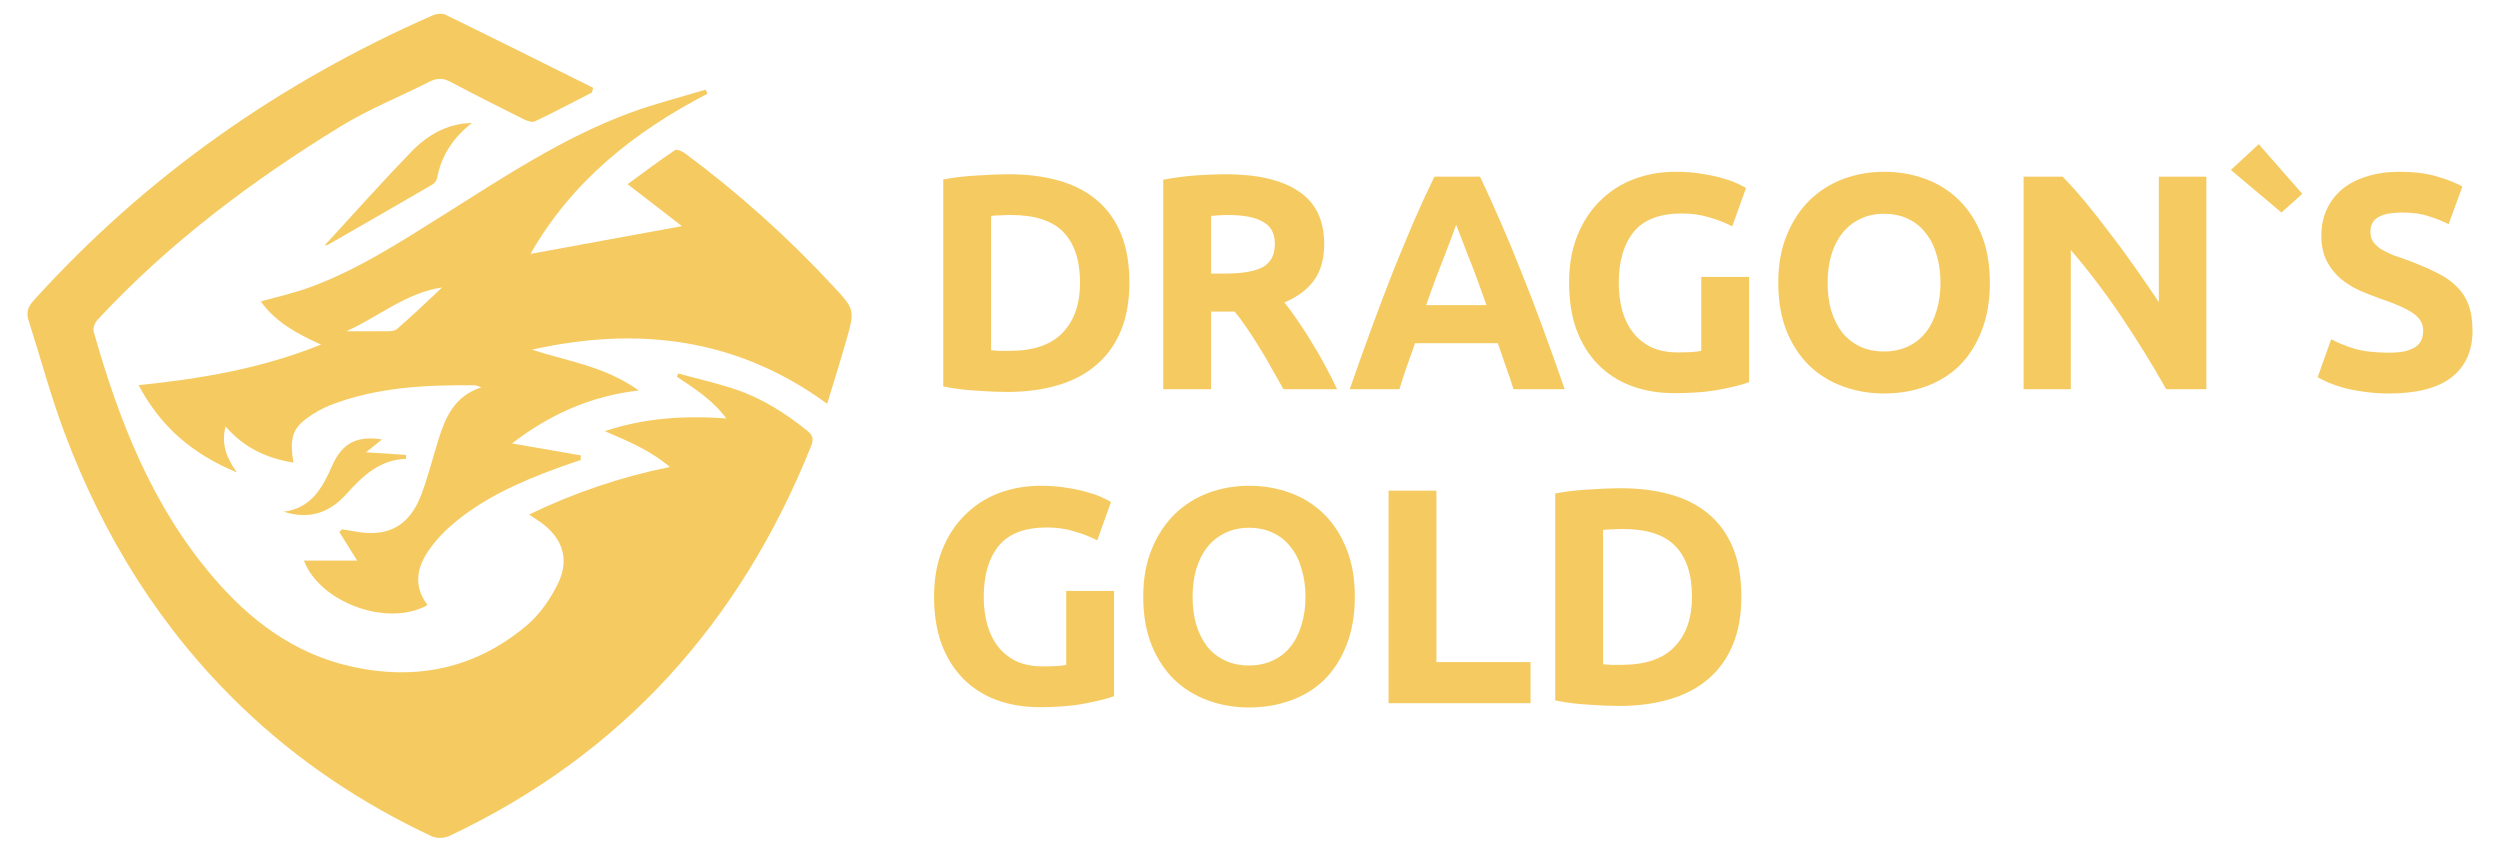 <svg width="182" height="62" viewBox="0 0 182 62" fill="none" xmlns="http://www.w3.org/2000/svg">
<path d="M43.094 6.734C41.71 7.443 40.335 8.174 38.931 8.839C38.722 8.937 38.34 8.786 38.077 8.658C36.297 7.77 34.522 6.872 32.764 5.942C32.227 5.659 31.785 5.683 31.25 5.955C29.108 7.046 26.849 7.941 24.808 9.193C18.342 13.155 12.303 17.682 7.12 23.26C6.923 23.471 6.747 23.883 6.817 24.13C8.654 30.621 11.075 36.839 15.542 42.048C18.205 45.154 21.374 47.554 25.45 48.493C30.203 49.59 34.575 48.706 38.329 45.545C39.293 44.734 40.084 43.592 40.637 42.447C41.505 40.656 40.902 39.061 39.247 37.945C39.04 37.805 38.832 37.669 38.517 37.459C41.774 35.877 45.218 34.713 48.767 33.995C47.262 32.734 45.656 32.092 44.03 31.388C46.839 30.449 49.727 30.234 52.879 30.461C51.825 29.062 50.532 28.268 49.278 27.428C49.309 27.349 49.34 27.269 49.372 27.191C50.739 27.566 52.141 27.881 53.491 28.329C55.455 28.982 57.182 30.074 58.787 31.376C59.183 31.698 59.246 31.981 59.053 32.463C53.909 45.287 45.303 54.925 32.704 60.86C32.308 61.033 31.86 61.045 31.455 60.895C26.32 58.485 21.656 55.377 17.565 51.435C11.705 45.795 7.53 39.064 4.692 31.498C3.691 28.83 2.958 26.061 2.085 23.345C1.901 22.771 2.014 22.365 2.427 21.901C10.591 12.858 20.337 6.025 31.469 1.131C31.749 1.009 32.171 0.944 32.42 1.067C36.016 2.82 39.595 4.611 43.183 6.392C43.155 6.506 43.125 6.62 43.094 6.734Z" fill="#F5CB61"/>
<path d="M51.494 6.829C46.181 9.583 41.652 13.18 38.618 18.483L49.647 16.462L45.687 13.409C46.883 12.538 47.985 11.705 49.128 10.936C49.261 10.846 49.649 11.001 49.842 11.144C53.728 14.024 57.338 17.258 60.627 20.802C62.249 22.542 62.246 22.558 61.583 24.87C61.154 26.366 60.688 27.85 60.217 29.394C53.626 24.577 46.403 23.742 38.717 25.456C41.28 26.291 44.013 26.649 46.5 28.426C42.921 28.844 39.995 30.197 37.275 32.281L42.277 33.15V33.49C41.684 33.695 41.081 33.888 40.497 34.104C37.737 35.126 35.066 36.319 32.823 38.274C32.288 38.74 31.804 39.262 31.378 39.829C30.382 41.164 30.012 42.575 31.124 44.048C28.22 45.686 23.274 43.861 22.126 40.811H26L24.705 38.735L24.89 38.538C25.156 38.579 25.425 38.613 25.688 38.664C28.221 39.175 29.83 38.323 30.714 35.898C31.182 34.622 31.515 33.298 31.92 31.998C32.432 30.365 33.087 28.84 35.032 28.2C34.889 28.133 34.738 28.082 34.583 28.049C30.984 28.015 27.408 28.179 24.002 29.513C23.449 29.74 22.925 30.03 22.44 30.377C21.296 31.176 21.073 31.901 21.36 33.676C19.428 33.363 17.773 32.615 16.42 31.04C16.094 32.332 16.483 33.315 17.242 34.392C14.04 33.064 11.7 31.09 10.091 28.038C14.621 27.574 18.996 26.845 23.373 25.084C21.588 24.287 20.05 23.432 18.984 21.944C20.207 21.603 21.401 21.334 22.539 20.922C26.065 19.632 29.19 17.59 32.345 15.61C36.701 12.874 40.994 10.013 45.861 8.215C47.66 7.55 49.534 7.082 51.374 6.524C51.419 6.618 51.456 6.717 51.494 6.829ZM25.223 24.113C26.094 24.113 26.966 24.127 27.835 24.113C28.197 24.113 28.669 24.151 28.901 23.951C30.032 22.983 31.098 21.941 32.188 20.925C29.542 21.32 27.56 23.062 25.223 24.113Z" fill="#F5CB61"/>
<path d="M34.358 8.953C32.999 10.013 32.125 11.319 31.814 12.993C31.761 13.179 31.639 13.337 31.472 13.436C28.947 14.905 26.417 16.364 23.88 17.814C23.801 17.844 23.717 17.861 23.633 17.865C25.724 15.593 27.763 13.305 29.89 11.098C31.081 9.854 32.536 8.987 34.358 8.953Z" fill="#F5CB61"/>
<path d="M27.811 31.991L26.646 32.926L29.55 33.117L29.571 33.405C27.637 33.462 26.395 34.654 25.223 35.961C23.99 37.336 22.503 37.851 20.65 37.251C22.681 36.992 23.469 35.506 24.188 33.891C24.928 32.228 26.009 31.708 27.811 31.991Z" fill="#F5CB61"/>
<path d="M72.152 25.497C72.316 25.512 72.502 25.527 72.71 25.542C72.934 25.542 73.194 25.542 73.492 25.542C75.233 25.542 76.52 25.103 77.354 24.225C78.202 23.347 78.626 22.134 78.626 20.586C78.626 18.964 78.224 17.736 77.421 16.903C76.617 16.069 75.345 15.653 73.603 15.653C73.365 15.653 73.12 15.66 72.867 15.675C72.614 15.675 72.376 15.69 72.152 15.72V25.497ZM82.22 20.586C82.22 21.926 82.012 23.094 81.595 24.091C81.179 25.088 80.583 25.914 79.809 26.569C79.05 27.224 78.12 27.715 77.019 28.042C75.918 28.37 74.682 28.534 73.313 28.534C72.688 28.534 71.959 28.504 71.125 28.444C70.292 28.4 69.473 28.295 68.67 28.132V13.063C69.473 12.914 70.307 12.818 71.17 12.773C72.048 12.713 72.8 12.684 73.425 12.684C74.749 12.684 75.947 12.832 77.019 13.13C78.105 13.428 79.035 13.896 79.809 14.536C80.583 15.176 81.179 15.995 81.595 16.992C82.012 17.989 82.22 19.187 82.22 20.586Z" fill="#F5CB61"/>
<path d="M89.215 12.684C91.536 12.684 93.315 13.1 94.55 13.934C95.785 14.752 96.403 16.032 96.403 17.773C96.403 18.86 96.15 19.745 95.644 20.43C95.153 21.1 94.438 21.628 93.501 22.015C93.813 22.402 94.141 22.848 94.483 23.354C94.825 23.846 95.16 24.366 95.488 24.917C95.83 25.453 96.157 26.018 96.47 26.614C96.782 27.194 97.073 27.767 97.341 28.333H93.434C93.151 27.827 92.861 27.313 92.563 26.792C92.28 26.271 91.983 25.765 91.67 25.274C91.373 24.783 91.075 24.322 90.777 23.89C90.48 23.444 90.182 23.042 89.884 22.685H88.165V28.333H84.683V13.085C85.442 12.937 86.223 12.832 87.027 12.773C87.845 12.713 88.575 12.684 89.215 12.684ZM89.415 15.653C89.162 15.653 88.932 15.66 88.723 15.675C88.53 15.69 88.344 15.705 88.165 15.72V19.916H89.148C90.457 19.916 91.395 19.753 91.96 19.425C92.526 19.098 92.809 18.54 92.809 17.751C92.809 16.992 92.519 16.456 91.938 16.144C91.373 15.816 90.532 15.653 89.415 15.653Z" fill="#F5CB61"/>
<path d="M110.182 28.333C110.018 27.797 109.832 27.246 109.624 26.681C109.431 26.115 109.237 25.55 109.044 24.984H103.016C102.823 25.55 102.622 26.115 102.413 26.681C102.22 27.246 102.041 27.797 101.878 28.333H98.261C98.842 26.666 99.392 25.125 99.913 23.712C100.434 22.298 100.94 20.966 101.431 19.716C101.937 18.465 102.428 17.282 102.905 16.166C103.396 15.035 103.902 13.934 104.423 12.862H107.749C108.255 13.934 108.753 15.035 109.245 16.166C109.736 17.282 110.227 18.465 110.718 19.716C111.224 20.966 111.737 22.298 112.258 23.712C112.779 25.125 113.33 26.666 113.91 28.333H110.182ZM106.008 16.367C105.933 16.59 105.822 16.895 105.673 17.282C105.524 17.669 105.353 18.116 105.159 18.622C104.966 19.128 104.75 19.686 104.512 20.296C104.289 20.906 104.058 21.546 103.82 22.216H108.218C107.98 21.546 107.749 20.906 107.526 20.296C107.302 19.686 107.087 19.128 106.878 18.622C106.685 18.116 106.514 17.669 106.365 17.282C106.216 16.895 106.097 16.59 106.008 16.367Z" fill="#F5CB61"/>
<path d="M122.445 15.541C120.823 15.541 119.647 15.995 118.918 16.903C118.203 17.796 117.846 19.023 117.846 20.586C117.846 21.345 117.936 22.037 118.114 22.662C118.293 23.273 118.561 23.801 118.918 24.247C119.275 24.694 119.721 25.044 120.257 25.297C120.793 25.535 121.418 25.654 122.132 25.654C122.519 25.654 122.847 25.646 123.115 25.631C123.397 25.616 123.643 25.587 123.851 25.542V20.162H127.334V27.819C126.917 27.983 126.247 28.154 125.325 28.333C124.402 28.526 123.263 28.623 121.909 28.623C120.748 28.623 119.692 28.444 118.739 28.087C117.802 27.73 116.998 27.209 116.328 26.524C115.658 25.84 115.138 24.999 114.766 24.002C114.408 23.005 114.23 21.866 114.23 20.586C114.23 19.291 114.431 18.145 114.832 17.148C115.234 16.151 115.785 15.31 116.484 14.626C117.184 13.926 118.002 13.398 118.94 13.041C119.893 12.684 120.905 12.505 121.976 12.505C122.705 12.505 123.36 12.557 123.941 12.661C124.536 12.751 125.042 12.862 125.459 12.996C125.89 13.115 126.24 13.242 126.508 13.376C126.791 13.509 126.992 13.614 127.111 13.688L126.106 16.479C125.63 16.226 125.079 16.01 124.454 15.831C123.844 15.638 123.174 15.541 122.445 15.541Z" fill="#F5CB61"/>
<path d="M133.052 20.586C133.052 21.345 133.141 22.03 133.32 22.64C133.513 23.25 133.781 23.779 134.124 24.225C134.481 24.657 134.912 24.991 135.418 25.23C135.924 25.468 136.505 25.587 137.16 25.587C137.8 25.587 138.373 25.468 138.879 25.23C139.4 24.991 139.831 24.657 140.173 24.225C140.531 23.779 140.799 23.25 140.977 22.64C141.171 22.03 141.267 21.345 141.267 20.586C141.267 19.827 141.171 19.143 140.977 18.532C140.799 17.907 140.531 17.379 140.173 16.947C139.831 16.501 139.4 16.159 138.879 15.921C138.373 15.682 137.8 15.563 137.16 15.563C136.505 15.563 135.924 15.69 135.418 15.943C134.912 16.181 134.481 16.523 134.124 16.97C133.781 17.401 133.513 17.93 133.32 18.555C133.141 19.165 133.052 19.842 133.052 20.586ZM144.861 20.586C144.861 21.911 144.661 23.079 144.259 24.091C143.872 25.088 143.336 25.929 142.651 26.614C141.967 27.283 141.148 27.789 140.196 28.132C139.258 28.474 138.246 28.645 137.16 28.645C136.103 28.645 135.106 28.474 134.168 28.132C133.231 27.789 132.412 27.283 131.713 26.614C131.013 25.929 130.463 25.088 130.061 24.091C129.659 23.079 129.458 21.911 129.458 20.586C129.458 19.262 129.666 18.101 130.083 17.104C130.5 16.092 131.058 15.243 131.757 14.559C132.472 13.874 133.29 13.361 134.213 13.018C135.151 12.676 136.133 12.505 137.16 12.505C138.216 12.505 139.214 12.676 140.151 13.018C141.089 13.361 141.907 13.874 142.607 14.559C143.306 15.243 143.857 16.092 144.259 17.104C144.661 18.101 144.861 19.262 144.861 20.586Z" fill="#F5CB61"/>
<path d="M157.699 28.333C156.701 26.562 155.622 24.813 154.462 23.087C153.301 21.36 152.066 19.73 150.756 18.198V28.333H147.318V12.862H150.153C150.644 13.353 151.187 13.956 151.783 14.67C152.378 15.385 152.981 16.151 153.591 16.97C154.216 17.773 154.834 18.614 155.444 19.492C156.054 20.355 156.627 21.189 157.163 21.993V12.862H160.623V28.333H157.699Z" fill="#F5CB61"/>
<path d="M164.437 10.496L167.607 14.112L166.089 15.474L162.406 12.371L164.437 10.496Z" fill="#F5CB61"/>
<path d="M173.906 25.676C174.397 25.676 174.799 25.639 175.111 25.564C175.439 25.475 175.699 25.363 175.892 25.23C176.086 25.081 176.22 24.91 176.294 24.716C176.369 24.523 176.406 24.307 176.406 24.069C176.406 23.563 176.168 23.146 175.692 22.819C175.215 22.476 174.397 22.112 173.236 21.725C172.73 21.546 172.224 21.345 171.718 21.122C171.212 20.884 170.758 20.594 170.356 20.251C169.954 19.894 169.627 19.47 169.374 18.979C169.121 18.473 168.994 17.863 168.994 17.148C168.994 16.434 169.128 15.794 169.396 15.229C169.664 14.648 170.044 14.157 170.535 13.755C171.026 13.353 171.621 13.048 172.321 12.84C173.02 12.617 173.809 12.505 174.687 12.505C175.729 12.505 176.629 12.617 177.388 12.84C178.147 13.063 178.772 13.309 179.263 13.576L178.259 16.322C177.827 16.099 177.343 15.906 176.808 15.742C176.287 15.563 175.654 15.474 174.91 15.474C174.077 15.474 173.474 15.593 173.102 15.831C172.745 16.055 172.566 16.404 172.566 16.88C172.566 17.163 172.633 17.401 172.767 17.595C172.901 17.788 173.087 17.967 173.325 18.131C173.578 18.279 173.861 18.421 174.173 18.555C174.501 18.674 174.858 18.8 175.245 18.934C176.049 19.232 176.748 19.529 177.343 19.827C177.939 20.11 178.43 20.445 178.817 20.832C179.219 21.219 179.516 21.673 179.71 22.194C179.903 22.714 180 23.347 180 24.091C180 25.535 179.494 26.658 178.482 27.462C177.47 28.251 175.945 28.645 173.906 28.645C173.221 28.645 172.603 28.601 172.053 28.511C171.502 28.437 171.011 28.34 170.579 28.221C170.163 28.102 169.798 27.975 169.485 27.841C169.188 27.707 168.935 27.581 168.726 27.462L169.709 24.694C170.17 24.947 170.736 25.177 171.405 25.386C172.09 25.579 172.923 25.676 173.906 25.676Z" fill="#F5CB61"/>
<path d="M76.215 38.4C74.593 38.4 73.417 38.854 72.688 39.762C71.974 40.655 71.617 41.883 71.617 43.445C71.617 44.204 71.706 44.896 71.884 45.522C72.063 46.132 72.331 46.66 72.688 47.106C73.045 47.553 73.492 47.903 74.028 48.156C74.563 48.394 75.188 48.513 75.903 48.513C76.29 48.513 76.617 48.505 76.885 48.491C77.168 48.476 77.413 48.446 77.622 48.401V43.021H81.104V50.678C80.688 50.842 80.018 51.013 79.095 51.192C78.172 51.385 77.034 51.482 75.68 51.482C74.519 51.482 73.462 51.303 72.51 50.946C71.572 50.589 70.768 50.068 70.099 49.383C69.429 48.699 68.908 47.858 68.536 46.861C68.179 45.864 68 44.725 68 43.445C68 42.151 68.201 41.005 68.603 40.008C69.005 39.01 69.555 38.169 70.255 37.485C70.954 36.785 71.773 36.257 72.71 35.9C73.663 35.543 74.675 35.364 75.746 35.364C76.476 35.364 77.13 35.416 77.711 35.52C78.306 35.61 78.812 35.721 79.229 35.855C79.661 35.974 80.01 36.101 80.278 36.235C80.561 36.369 80.762 36.473 80.881 36.547L79.876 39.338C79.4 39.085 78.85 38.869 78.224 38.69C77.614 38.497 76.945 38.4 76.215 38.4Z" fill="#F5CB61"/>
<path d="M86.822 43.445C86.822 44.204 86.912 44.889 87.09 45.499C87.284 46.109 87.552 46.638 87.894 47.084C88.251 47.516 88.683 47.851 89.189 48.089C89.695 48.327 90.275 48.446 90.93 48.446C91.57 48.446 92.143 48.327 92.649 48.089C93.17 47.851 93.601 47.516 93.944 47.084C94.301 46.638 94.569 46.109 94.747 45.499C94.941 44.889 95.038 44.204 95.038 43.445C95.038 42.686 94.941 42.002 94.747 41.392C94.569 40.767 94.301 40.238 93.944 39.806C93.601 39.36 93.17 39.018 92.649 38.78C92.143 38.541 91.57 38.422 90.93 38.422C90.275 38.422 89.695 38.549 89.189 38.802C88.683 39.04 88.251 39.382 87.894 39.829C87.552 40.261 87.284 40.789 87.09 41.414C86.912 42.024 86.822 42.701 86.822 43.445ZM98.632 43.445C98.632 44.77 98.431 45.938 98.029 46.95C97.642 47.947 97.106 48.788 96.422 49.473C95.737 50.142 94.919 50.648 93.966 50.991C93.028 51.333 92.016 51.504 90.93 51.504C89.873 51.504 88.876 51.333 87.939 50.991C87.001 50.648 86.183 50.142 85.483 49.473C84.784 48.788 84.233 47.947 83.831 46.95C83.429 45.938 83.228 44.77 83.228 43.445C83.228 42.121 83.437 40.96 83.853 39.963C84.27 38.951 84.828 38.102 85.528 37.418C86.242 36.733 87.061 36.22 87.983 35.877C88.921 35.535 89.903 35.364 90.93 35.364C91.987 35.364 92.984 35.535 93.921 35.877C94.859 36.22 95.678 36.733 96.377 37.418C97.076 38.102 97.627 38.951 98.029 39.963C98.431 40.96 98.632 42.121 98.632 43.445Z" fill="#F5CB61"/>
<path d="M111.424 48.2V51.192H101.088V35.721H104.571V48.2H111.424Z" fill="#F5CB61"/>
<path d="M116.703 48.357C116.867 48.371 117.053 48.386 117.261 48.401C117.485 48.401 117.745 48.401 118.043 48.401C119.784 48.401 121.071 47.962 121.905 47.084C122.753 46.206 123.177 44.993 123.177 43.445C123.177 41.823 122.775 40.595 121.972 39.762C121.168 38.928 119.896 38.512 118.154 38.512C117.916 38.512 117.671 38.519 117.418 38.534C117.165 38.534 116.927 38.549 116.703 38.579V48.357ZM126.771 43.445C126.771 44.785 126.563 45.953 126.146 46.95C125.73 47.947 125.134 48.773 124.36 49.428C123.601 50.083 122.671 50.574 121.57 50.901C120.469 51.229 119.233 51.393 117.864 51.393C117.239 51.393 116.51 51.363 115.676 51.303C114.843 51.259 114.024 51.154 113.221 50.991V35.922C114.024 35.773 114.858 35.677 115.721 35.632C116.599 35.572 117.351 35.543 117.976 35.543C119.3 35.543 120.498 35.691 121.57 35.989C122.656 36.287 123.587 36.756 124.36 37.396C125.134 38.035 125.73 38.854 126.146 39.851C126.563 40.848 126.771 42.046 126.771 43.445Z" fill="#F5CB61"/>
</svg>